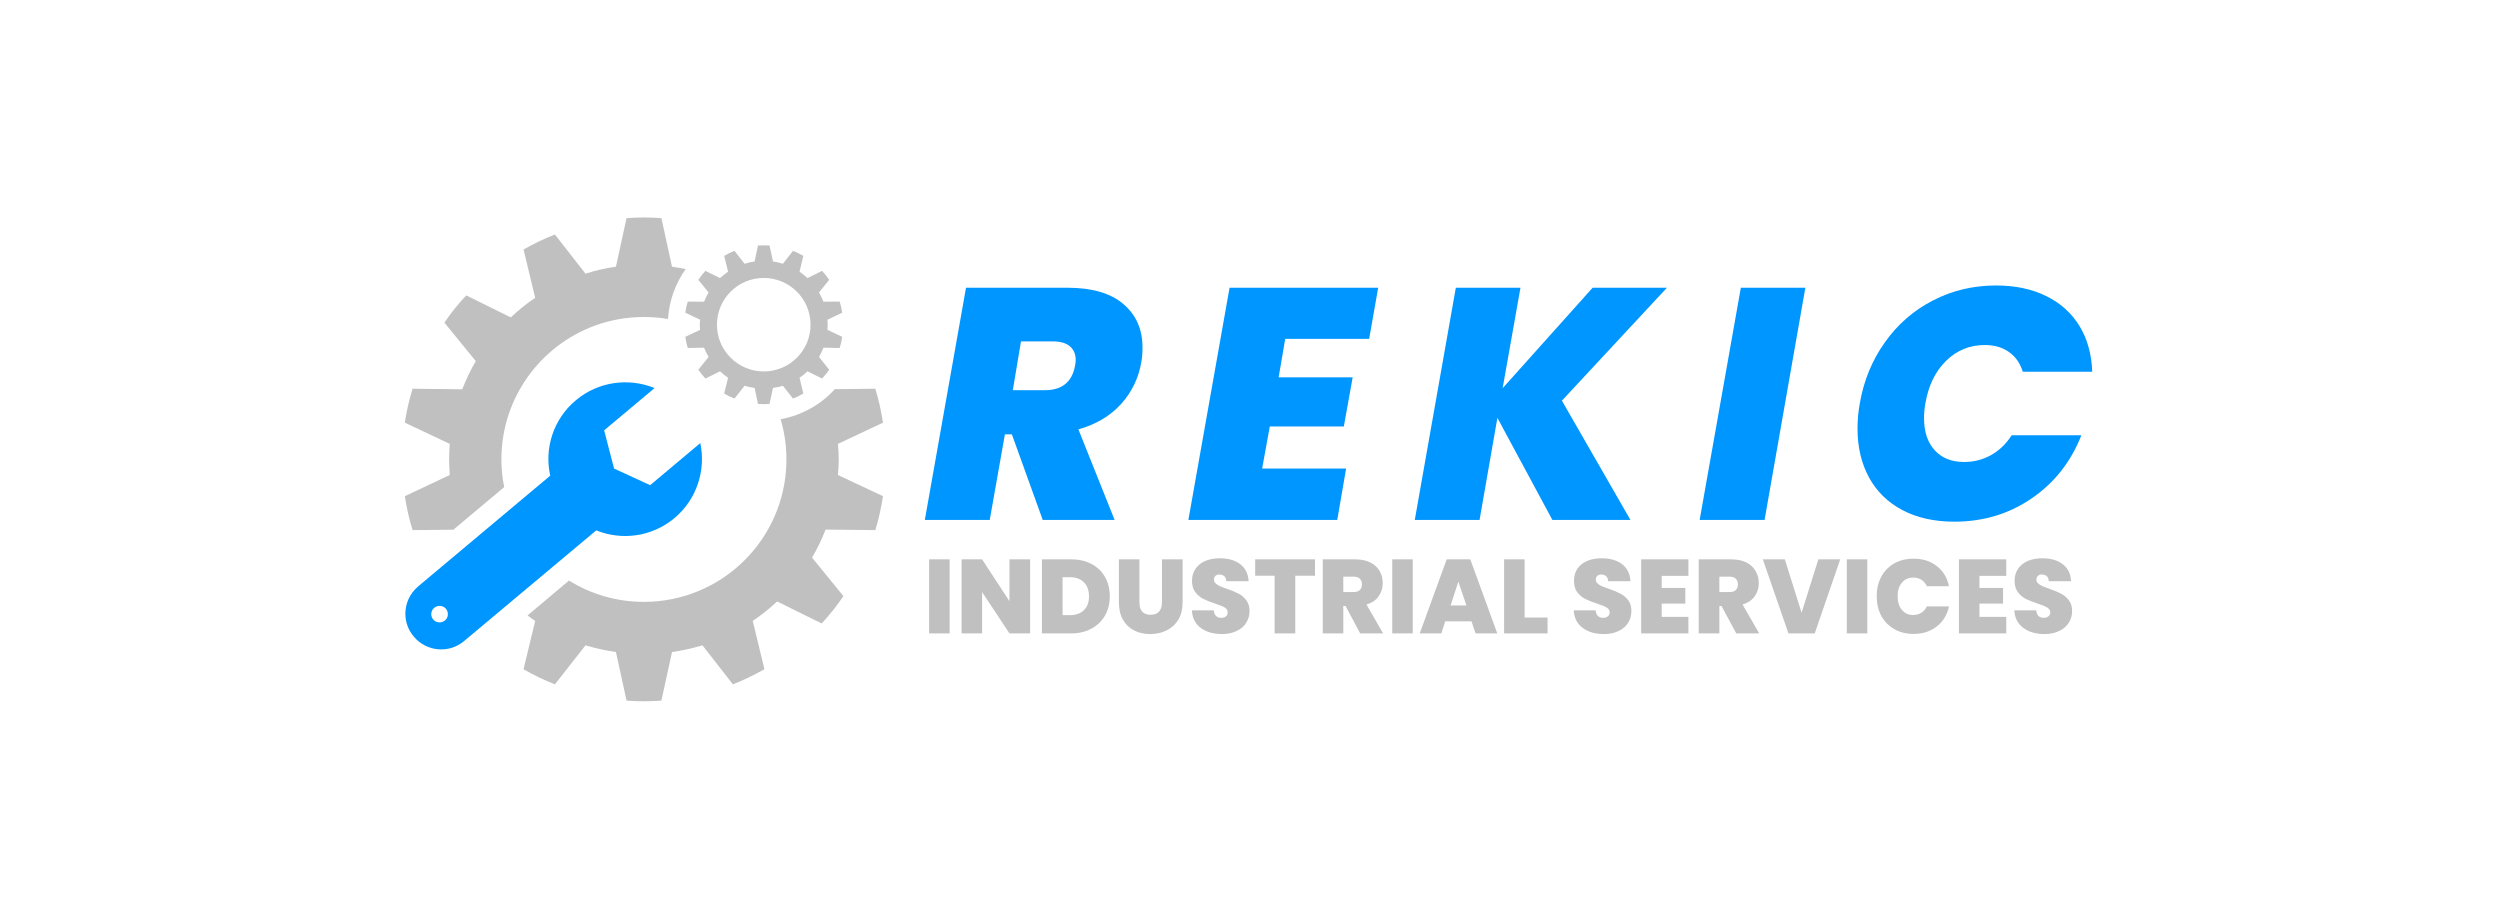 <svg xmlns="http://www.w3.org/2000/svg" version="1.1" xmlns:xlink="http://www.w3.org/1999/xlink" xmlns:svgjs="http://svgjs.dev/svgjs" viewBox="0 0 14.222 5.228"><g transform="matrix(0.763,0,0,0.763,5.252,1.624)"><g transform="matrix(1,0,0,1,0,0)" clip-path="url(#SvgjsClipPath5078)"><g clip-path="url(#SvgjsClipPath5076ef6c0c40-f7cd-48db-adab-ba876c9a791c)"><path d=" M -1.662 1.175 L -2.036 1.489 L -2.305 1.365 L -2.379 1.08 L -2.003 0.765 C -2.193 0.687 -2.421 0.714 -2.59 0.856 C -2.759 0.997 -2.826 1.216 -2.781 1.418 L -3.765 2.243 C -3.828 2.296 -3.861 2.371 -3.861 2.448 C -3.861 2.508 -3.84 2.569 -3.798 2.618 C -3.704 2.731 -3.535 2.746 -3.423 2.651 L -2.438 1.826 L -2.438 1.826 C -2.247 1.903 -2.023 1.875 -1.854 1.734 C -1.686 1.592 -1.62 1.376 -1.662 1.175 Z M -3.606 2.512 C -3.64 2.512 -3.668 2.485 -3.668 2.451 C -3.668 2.416 -3.64 2.389 -3.606 2.389 C -3.571 2.389 -3.544 2.416 -3.544 2.451 C -3.544 2.485 -3.572 2.512 -3.606 2.512 Z" fill="#0096ff" transform="matrix(1,0,0,1,0,0)" fill-rule="nonzero"></path></g><g clip-path="url(#SvgjsClipPath5076ef6c0c40-f7cd-48db-adab-ba876c9a791c)"><path d=" M -2.45 0.3 C -2.336 0.258 -2.212 0.235 -2.083 0.235 C -2.021 0.235 -1.961 0.24 -1.903 0.25 C -1.894 0.112 -1.847 -0.016 -1.771 -0.122 C -1.804 -0.129 -1.838 -0.135 -1.873 -0.14 L -1.952 -0.502 C -1.995 -0.505 -2.038 -0.507 -2.083 -0.507 C -2.127 -0.507 -2.169 -0.505 -2.212 -0.502 L -2.291 -0.14 C -2.368 -0.129 -2.445 -0.112 -2.518 -0.088 L -2.746 -0.38 C -2.827 -0.349 -2.905 -0.311 -2.98 -0.268 L -2.893 0.092 C -2.958 0.135 -3.019 0.185 -3.075 0.238 L -3.407 0.074 C -3.467 0.137 -3.521 0.205 -3.57 0.277 L -3.336 0.564 C -3.375 0.631 -3.408 0.7 -3.437 0.774 L -3.807 0.77 C -3.833 0.852 -3.852 0.937 -3.865 1.023 L -3.53 1.181 C -3.532 1.219 -3.535 1.257 -3.535 1.297 C -3.535 1.336 -3.532 1.374 -3.53 1.413 L -3.865 1.571 C -3.852 1.657 -3.833 1.742 -3.807 1.824 L -3.503 1.821 L -3.124 1.503 C -3.138 1.436 -3.145 1.367 -3.145 1.297 C -3.145 0.84 -2.856 0.45 -2.45 0.3 Z" fill="#c0c0c0" transform="matrix(1,0,0,1,0,0)" fill-rule="nonzero"></path></g><g clip-path="url(#SvgjsClipPath5076ef6c0c40-f7cd-48db-adab-ba876c9a791c)"><path d=" M -0.63 1.297 C -0.63 1.257 -0.632 1.219 -0.636 1.181 L -0.3 1.023 C -0.313 0.937 -0.332 0.852 -0.357 0.77 L -0.659 0.773 C -0.763 0.888 -0.904 0.968 -1.063 0.997 C -1.035 1.093 -1.02 1.193 -1.02 1.296 L -1.02 1.317 C -1.031 1.895 -1.503 2.359 -2.083 2.359 C -2.287 2.359 -2.479 2.301 -2.641 2.2 L -2.95 2.46 C -2.932 2.474 -2.913 2.488 -2.893 2.501 L -2.98 2.861 C -2.905 2.905 -2.827 2.942 -2.746 2.974 L -2.518 2.683 C -2.445 2.705 -2.368 2.722 -2.291 2.733 L -2.212 3.095 C -2.169 3.099 -2.126 3.1 -2.083 3.1 C -2.039 3.1 -1.995 3.099 -1.952 3.095 L -1.873 2.733 C -1.795 2.722 -1.72 2.705 -1.646 2.683 L -1.419 2.974 C -1.338 2.942 -1.259 2.904 -1.184 2.861 L -1.271 2.501 C -1.206 2.457 -1.146 2.409 -1.089 2.356 L -0.757 2.52 C -0.698 2.456 -0.644 2.389 -0.595 2.316 L -0.829 2.029 C -0.79 1.963 -0.756 1.893 -0.728 1.82 L -0.357 1.824 C -0.332 1.742 -0.313 1.657 -0.3 1.571 L -0.636 1.413 C -0.632 1.374 -0.63 1.336 -0.63 1.296 Z" fill="#c0c0c0" transform="matrix(1,0,0,1,0,0)" fill-rule="nonzero"></path></g><g clip-path="url(#SvgjsClipPath5076ef6c0c40-f7cd-48db-adab-ba876c9a791c)"><path d=" M -1.755 0.12 C -1.764 0.147 -1.77 0.175 -1.774 0.203 L -1.664 0.255 C -1.665 0.267 -1.666 0.28 -1.666 0.293 C -1.666 0.306 -1.665 0.318 -1.664 0.331 L -1.774 0.383 C -1.77 0.411 -1.764 0.439 -1.755 0.466 L -1.634 0.464 C -1.624 0.488 -1.613 0.511 -1.6 0.533 L -1.677 0.628 C -1.661 0.651 -1.643 0.673 -1.624 0.694 L -1.515 0.64 C -1.496 0.658 -1.476 0.674 -1.455 0.688 L -1.484 0.806 C -1.459 0.821 -1.433 0.833 -1.407 0.843 L -1.332 0.748 C -1.308 0.755 -1.283 0.761 -1.257 0.764 L -1.232 0.883 C -1.217 0.884 -1.203 0.885 -1.189 0.885 C -1.174 0.885 -1.16 0.884 -1.146 0.883 L -1.12 0.764 C -1.095 0.761 -1.07 0.755 -1.046 0.748 L -0.971 0.843 C -0.944 0.833 -0.919 0.82 -0.894 0.806 L -0.922 0.688 C -0.901 0.674 -0.881 0.658 -0.863 0.64 L -0.754 0.694 C -0.735 0.673 -0.717 0.651 -0.701 0.628 L -0.777 0.533 C -0.765 0.511 -0.753 0.488 -0.744 0.464 L -0.623 0.466 C -0.614 0.439 -0.608 0.411 -0.604 0.383 L -0.714 0.331 C -0.713 0.318 -0.712 0.306 -0.712 0.293 C -0.712 0.28 -0.713 0.267 -0.714 0.255 L -0.604 0.203 C -0.608 0.175 -0.614 0.147 -0.623 0.12 L -0.744 0.121 C -0.753 0.097 -0.765 0.074 -0.777 0.052 L -0.701 -0.042 C -0.717 -0.066 -0.735 -0.088 -0.754 -0.109 L -0.863 -0.055 C -0.881 -0.072 -0.901 -0.088 -0.922 -0.103 L -0.894 -0.221 C -0.919 -0.235 -0.944 -0.248 -0.971 -0.258 L -1.046 -0.162 C -1.07 -0.17 -1.095 -0.175 -1.12 -0.179 L -1.146 -0.298 C -1.16 -0.299 -1.174 -0.299 -1.189 -0.299 C -1.203 -0.299 -1.217 -0.299 -1.232 -0.298 L -1.257 -0.179 C -1.283 -0.175 -1.308 -0.17 -1.332 -0.162 L -1.407 -0.258 C -1.433 -0.248 -1.459 -0.235 -1.484 -0.221 L -1.455 -0.103 C -1.476 -0.088 -1.496 -0.072 -1.515 -0.055 L -1.624 -0.109 C -1.643 -0.088 -1.661 -0.066 -1.677 -0.042 L -1.6 0.052 C -1.613 0.074 -1.624 0.097 -1.634 0.121 L -1.755 0.12 Z M -1.189 -0.056 C -0.996 -0.056 -0.84 0.1 -0.84 0.293 C -0.84 0.485 -0.996 0.641 -1.189 0.641 C -1.381 0.641 -1.538 0.485 -1.538 0.293 C -1.538 0.1 -1.382 -0.056 -1.189 -0.056 Z" fill="#c0c0c0" transform="matrix(1,0,0,1,0,0)" fill-rule="nonzero"></path></g></g><g><path d=" M 1.493 0.139 Q 1.635 0.26 1.635 0.462 Q 1.635 0.523 1.626 0.572 Q 1.596 0.749 1.476 0.883 Q 1.355 1.017 1.157 1.073 L 1.427 1.748 L 0.891 1.748 L 0.661 1.11 L 0.609 1.11 L 0.496 1.748 L 0.012 1.748 L 0.319 0.017 L 1.078 0.017 Q 1.351 0.017 1.493 0.139 M 0.668 0.781 L 0.906 0.781 Q 1.098 0.781 1.132 0.599 Q 1.137 0.57 1.137 0.557 Q 1.137 0.491 1.094 0.454 Q 1.051 0.417 0.967 0.417 L 0.729 0.417 L 0.668 0.781 M 2.699 0.398 L 2.65 0.685 L 3.202 0.685 L 3.136 1.051 L 2.584 1.051 L 2.527 1.365 L 3.153 1.365 L 3.087 1.748 L 1.977 1.748 L 2.284 0.017 L 3.392 0.017 L 3.325 0.398 L 2.699 0.398 M 4.762 0.859 L 5.273 1.748 L 4.691 1.748 L 4.281 0.987 L 4.148 1.748 L 3.665 1.748 L 3.971 0.017 L 4.453 0.017 L 4.32 0.766 L 4.991 0.017 L 5.545 0.017 L 4.762 0.859 M 6.577 0.017 L 6.273 1.748 L 5.789 1.748 L 6.096 0.017 L 6.577 0.017 M 7.17 0.424 Q 7.312 0.223 7.528 0.112 Q 7.744 -2.220446049250313e-16 7.999 -2.220446049250313e-16 Q 8.213 -2.220446049250313e-16 8.373 0.079 Q 8.532 0.157 8.621 0.302 Q 8.709 0.447 8.716 0.643 L 8.198 0.643 Q 8.169 0.548 8.095 0.496 Q 8.022 0.444 7.914 0.444 Q 7.747 0.444 7.626 0.562 Q 7.506 0.68 7.472 0.879 Q 7.462 0.931 7.462 0.99 Q 7.462 1.142 7.542 1.229 Q 7.621 1.316 7.761 1.316 Q 7.869 1.316 7.961 1.265 Q 8.054 1.213 8.115 1.117 L 8.635 1.117 Q 8.518 1.414 8.265 1.587 Q 8.012 1.761 7.688 1.761 Q 7.464 1.761 7.301 1.675 Q 7.138 1.589 7.052 1.432 Q 6.966 1.274 6.966 1.068 Q 6.966 0.972 6.983 0.879 Q 7.027 0.624 7.17 0.424" fill="#0096ff" fill-rule="nonzero"></path></g><g><path d=" M 0.197 2.042 L 0.197 2.594 L 0.044 2.594 L 0.044 2.042 L 0.197 2.042 M 0.797 2.594 L 0.643 2.594 L 0.439 2.286 L 0.439 2.594 L 0.286 2.594 L 0.286 2.042 L 0.439 2.042 L 0.643 2.354 L 0.643 2.042 L 0.797 2.042 L 0.797 2.594 M 1.256 2.077 Q 1.321 2.112 1.356 2.174 Q 1.391 2.237 1.391 2.318 Q 1.391 2.397 1.356 2.46 Q 1.32 2.523 1.255 2.558 Q 1.19 2.594 1.104 2.594 L 0.885 2.594 L 0.885 2.042 L 1.104 2.042 Q 1.19 2.042 1.256 2.077 M 1.197 2.422 Q 1.236 2.385 1.236 2.318 Q 1.236 2.25 1.197 2.212 Q 1.159 2.175 1.092 2.175 L 1.039 2.175 L 1.039 2.458 L 1.092 2.458 Q 1.159 2.458 1.197 2.422 M 1.612 2.042 L 1.612 2.362 Q 1.612 2.407 1.632 2.431 Q 1.653 2.455 1.695 2.455 Q 1.737 2.455 1.759 2.431 Q 1.78 2.406 1.78 2.362 L 1.78 2.042 L 1.934 2.042 L 1.934 2.362 Q 1.934 2.438 1.902 2.492 Q 1.87 2.545 1.814 2.572 Q 1.759 2.599 1.692 2.599 Q 1.625 2.599 1.572 2.572 Q 1.519 2.545 1.489 2.492 Q 1.459 2.439 1.459 2.362 L 1.459 2.042 L 1.612 2.042 M 2.069 2.553 Q 2.008 2.508 2.003 2.422 L 2.166 2.422 Q 2.169 2.451 2.184 2.465 Q 2.198 2.478 2.222 2.478 Q 2.243 2.478 2.257 2.467 Q 2.27 2.457 2.27 2.438 Q 2.27 2.414 2.248 2.401 Q 2.225 2.387 2.174 2.371 Q 2.12 2.353 2.087 2.336 Q 2.054 2.319 2.029 2.287 Q 2.004 2.254 2.004 2.202 Q 2.004 2.149 2.031 2.111 Q 2.058 2.073 2.105 2.053 Q 2.152 2.034 2.211 2.034 Q 2.307 2.034 2.365 2.079 Q 2.422 2.124 2.426 2.205 L 2.259 2.205 Q 2.259 2.18 2.244 2.167 Q 2.23 2.155 2.207 2.155 Q 2.19 2.155 2.179 2.165 Q 2.168 2.175 2.168 2.194 Q 2.168 2.21 2.18 2.221 Q 2.192 2.232 2.21 2.241 Q 2.228 2.249 2.263 2.261 Q 2.316 2.279 2.35 2.297 Q 2.384 2.314 2.408 2.346 Q 2.433 2.378 2.433 2.426 Q 2.433 2.476 2.408 2.515 Q 2.384 2.554 2.337 2.576 Q 2.291 2.599 2.227 2.599 Q 2.131 2.599 2.069 2.553 M 2.921 2.042 L 2.921 2.164 L 2.774 2.164 L 2.774 2.594 L 2.62 2.594 L 2.62 2.164 L 2.475 2.164 L 2.475 2.042 L 2.921 2.042 M 3.258 2.594 L 3.149 2.39 L 3.132 2.39 L 3.132 2.594 L 2.979 2.594 L 2.979 2.042 L 3.221 2.042 Q 3.287 2.042 3.333 2.065 Q 3.379 2.088 3.403 2.129 Q 3.426 2.169 3.426 2.219 Q 3.426 2.275 3.395 2.318 Q 3.365 2.361 3.305 2.379 L 3.429 2.594 L 3.258 2.594 M 3.132 2.286 L 3.208 2.286 Q 3.239 2.286 3.255 2.271 Q 3.271 2.256 3.271 2.228 Q 3.271 2.201 3.255 2.186 Q 3.239 2.171 3.208 2.171 L 3.132 2.171 L 3.132 2.286 M 3.65 2.042 L 3.65 2.594 L 3.497 2.594 L 3.497 2.042 L 3.65 2.042 M 4.088 2.504 L 3.892 2.504 L 3.863 2.594 L 3.702 2.594 L 3.903 2.042 L 4.079 2.042 L 4.28 2.594 L 4.118 2.594 L 4.088 2.504 M 4.05 2.386 L 3.99 2.208 L 3.932 2.386 L 4.05 2.386 M 4.484 2.476 L 4.655 2.476 L 4.655 2.594 L 4.331 2.594 L 4.331 2.042 L 4.484 2.042 L 4.484 2.476 M 4.917 2.553 Q 4.855 2.508 4.85 2.422 L 5.014 2.422 Q 5.016 2.451 5.031 2.465 Q 5.046 2.478 5.069 2.478 Q 5.09 2.478 5.104 2.467 Q 5.118 2.457 5.118 2.438 Q 5.118 2.414 5.095 2.401 Q 5.072 2.387 5.021 2.371 Q 4.967 2.353 4.934 2.336 Q 4.901 2.319 4.876 2.287 Q 4.852 2.254 4.852 2.202 Q 4.852 2.149 4.878 2.111 Q 4.905 2.073 4.952 2.053 Q 4.999 2.034 5.058 2.034 Q 5.154 2.034 5.212 2.079 Q 5.269 2.124 5.273 2.205 L 5.107 2.205 Q 5.106 2.18 5.091 2.167 Q 5.077 2.155 5.054 2.155 Q 5.037 2.155 5.026 2.165 Q 5.015 2.175 5.015 2.194 Q 5.015 2.21 5.027 2.221 Q 5.039 2.232 5.057 2.241 Q 5.075 2.249 5.111 2.261 Q 5.163 2.279 5.197 2.297 Q 5.231 2.314 5.256 2.346 Q 5.28 2.378 5.28 2.426 Q 5.28 2.476 5.256 2.515 Q 5.231 2.554 5.185 2.576 Q 5.138 2.599 5.075 2.599 Q 4.978 2.599 4.917 2.553 M 5.506 2.165 L 5.506 2.255 L 5.682 2.255 L 5.682 2.372 L 5.506 2.372 L 5.506 2.471 L 5.705 2.471 L 5.705 2.594 L 5.353 2.594 L 5.353 2.042 L 5.705 2.042 L 5.705 2.165 L 5.506 2.165 M 6.062 2.594 L 5.952 2.39 L 5.936 2.39 L 5.936 2.594 L 5.782 2.594 L 5.782 2.042 L 6.024 2.042 Q 6.091 2.042 6.137 2.065 Q 6.183 2.088 6.206 2.129 Q 6.23 2.169 6.23 2.219 Q 6.23 2.275 6.199 2.318 Q 6.168 2.361 6.109 2.379 L 6.233 2.594 L 6.062 2.594 M 5.936 2.286 L 6.012 2.286 Q 6.043 2.286 6.058 2.271 Q 6.074 2.256 6.074 2.228 Q 6.074 2.201 6.058 2.186 Q 6.042 2.171 6.012 2.171 L 5.936 2.171 L 5.936 2.286 M 6.837 2.042 L 6.647 2.594 L 6.451 2.594 L 6.26 2.042 L 6.424 2.042 L 6.549 2.44 L 6.674 2.042 L 6.837 2.042 M 7.039 2.042 L 7.039 2.594 L 6.886 2.594 L 6.886 2.042 L 7.039 2.042 M 7.143 2.172 Q 7.177 2.108 7.24 2.072 Q 7.302 2.037 7.384 2.037 Q 7.487 2.037 7.557 2.092 Q 7.628 2.147 7.648 2.242 L 7.483 2.242 Q 7.468 2.21 7.442 2.194 Q 7.416 2.178 7.381 2.178 Q 7.328 2.178 7.297 2.216 Q 7.265 2.253 7.265 2.317 Q 7.265 2.381 7.297 2.419 Q 7.328 2.457 7.381 2.457 Q 7.416 2.457 7.442 2.44 Q 7.468 2.424 7.483 2.393 L 7.648 2.393 Q 7.628 2.487 7.557 2.542 Q 7.487 2.598 7.384 2.598 Q 7.302 2.598 7.24 2.562 Q 7.177 2.526 7.143 2.463 Q 7.109 2.399 7.109 2.317 Q 7.109 2.235 7.143 2.172 M 7.875 2.165 L 7.875 2.255 L 8.051 2.255 L 8.051 2.372 L 7.875 2.372 L 7.875 2.471 L 8.075 2.471 L 8.075 2.594 L 7.722 2.594 L 7.722 2.042 L 8.075 2.042 L 8.075 2.165 L 7.875 2.165 M 8.202 2.553 Q 8.14 2.508 8.135 2.422 L 8.299 2.422 Q 8.301 2.451 8.316 2.465 Q 8.331 2.478 8.354 2.478 Q 8.375 2.478 8.389 2.467 Q 8.403 2.457 8.403 2.438 Q 8.403 2.414 8.38 2.401 Q 8.357 2.387 8.307 2.371 Q 8.253 2.353 8.219 2.336 Q 8.186 2.319 8.162 2.287 Q 8.137 2.254 8.137 2.202 Q 8.137 2.149 8.164 2.111 Q 8.19 2.073 8.237 2.053 Q 8.284 2.034 8.343 2.034 Q 8.44 2.034 8.497 2.079 Q 8.555 2.124 8.558 2.205 L 8.392 2.205 Q 8.391 2.18 8.377 2.167 Q 8.362 2.155 8.339 2.155 Q 8.322 2.155 8.311 2.165 Q 8.3 2.175 8.3 2.194 Q 8.3 2.21 8.312 2.221 Q 8.325 2.232 8.343 2.241 Q 8.361 2.249 8.396 2.261 Q 8.448 2.279 8.482 2.297 Q 8.516 2.314 8.541 2.346 Q 8.566 2.378 8.566 2.426 Q 8.566 2.476 8.541 2.515 Q 8.516 2.554 8.47 2.576 Q 8.423 2.599 8.36 2.599 Q 8.264 2.599 8.202 2.553" fill="#c0c0c0" fill-rule="nonzero"></path></g></g><defs><clipPath id="SvgjsClipPath5078"><path d=" M -3.865 -0.507 h 3.565 v 3.607 h -3.565 Z"></path></clipPath><clipPath id="SvgjsClipPath5076ef6c0c40-f7cd-48db-adab-ba876c9a791c"><path d=" M -3.865 -0.507 L -0.3 -0.507 L -0.3 3.1 L -3.865 3.1 Z"></path></clipPath></defs></svg>